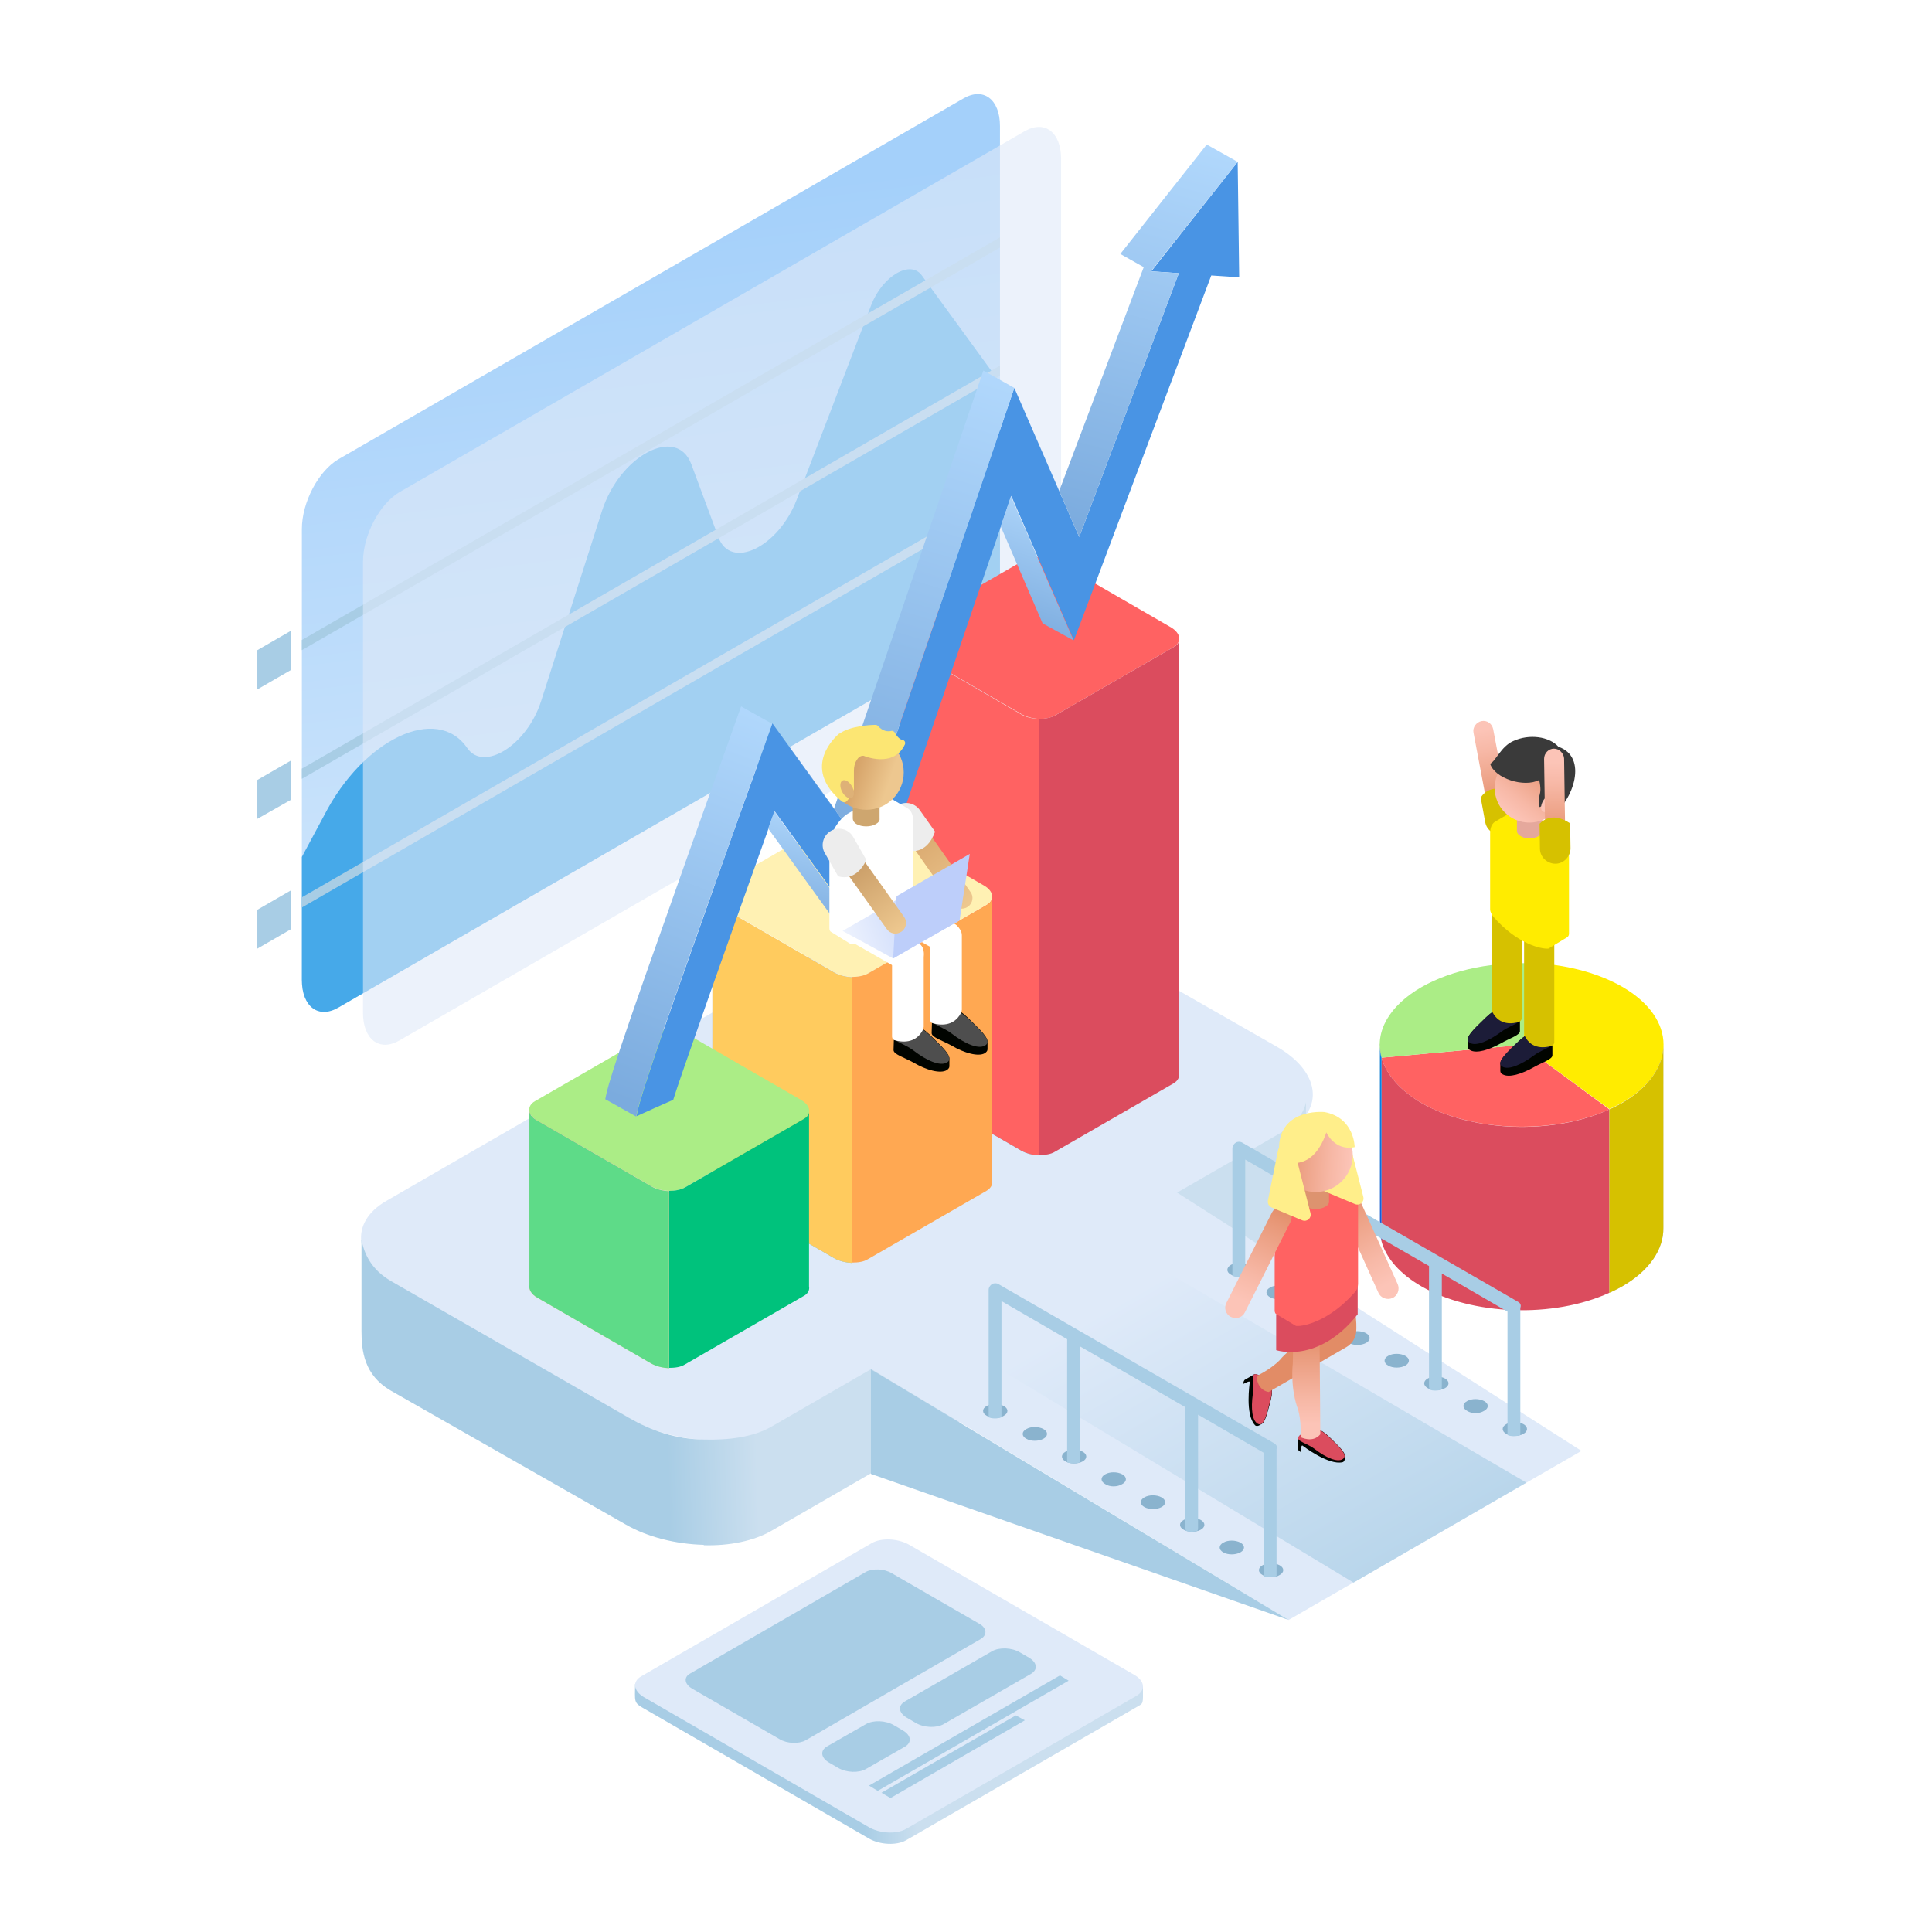 <?xml version="1.0" encoding="utf-8"?>
<!-- Generator: Adobe Illustrator 21.0.0, SVG Export Plug-In . SVG Version: 6.00 Build 0)  -->
<svg version="1.1" id="Layer_1" xmlns="http://www.w3.org/2000/svg" xmlns:xlink="http://www.w3.org/1999/xlink" x="0px" y="0px"
	 viewBox="0 0 512 512" style="enable-background:new 0 0 512 512;" xml:space="preserve">
<style type="text/css">
	.st0{fill:#FFFFFF;}
	.st1{fill:url(#SVGID_1_);}
	.st2{fill:#46A9E9;}
	.st3{fill:#A8CDE5;}
	.st4{fill:#DFEAF9;fill-opacity:0.6;}
	.st5{fill:#FF6262;}
	.st6{fill:#FFEC00;}
	.st7{fill:#ABED86;}
	.st8{fill:#DB4C5E;}
	.st9{fill:url(#SVGID_2_);}
	.st10{fill:url(#SVGID_3_);}
	.st11{fill:#D6C100;}
	.st12{fill:url(#SVGID_4_);}
	.st13{fill:url(#SVGID_5_);}
	.st14{fill:url(#SVGID_6_);}
	.st15{fill:#DFEAF9;}
	.st16{fill:url(#SVGID_7_);}
	.st17{fill:url(#SVGID_8_);}
	.st18{fill:#8AB3CE;}
	.st19{fill:url(#SVGID_9_);}
	.st20{fill:#FFF1B3;}
	.st21{fill:#FFA852;}
	.st22{fill:url(#SVGID_10_);}
	.st23{fill:#FFCB5E;}
	.st24{fill:#00C27C;}
	.st25{fill:url(#SVGID_11_);}
	.st26{fill:#5EDB88;}
	.st27{fill:#4994E4;}
	.st28{fill:url(#SVGID_12_);}
	.st29{fill:url(#SVGID_13_);}
	.st30{fill:url(#SVGID_14_);}
	.st31{fill:url(#SVGID_15_);}
	.st32{fill:url(#SVGID_16_);}
	.st33{fill:url(#SVGID_17_);}
	.st34{fill:url(#SVGID_18_);}
	.st35{fill:#EDEDED;}
	.st36{fill:#010400;}
	.st37{fill:#4E4E4E;}
	.st38{fill:#CEA66F;}
	.st39{fill:url(#SVGID_19_);}
	.st40{fill:#FCE673;}
	.st41{fill:#DEB177;}
	.st42{fill:url(#SVGID_20_);}
	.st43{fill:#BDCEFA;}
	.st44{fill:url(#SVGID_21_);}
	.st45{fill:url(#SVGID_22_);}
	.st46{fill:#1C1C38;}
	.st47{fill:#E5A89C;}
	.st48{fill:url(#SVGID_23_);}
	.st49{fill:#3A3A3A;}
	.st50{fill:#FCC4B7;}
	.st51{fill:url(#SVGID_24_);}
	.st52{fill:#E28C66;}
	.st53{fill:url(#SVGID_25_);}
	.st54{fill:url(#SVGID_26_);}
	.st55{fill:#DD936F;}
	.st56{fill:url(#SVGID_27_);}
	.st57{fill:#FFEE8A;}
	.st58{fill:#F9AB83;}
	.st59{fill:url(#SVGID_28_);}
</style>
<path class="st0" d="M512,0H0v512h512V0z"/>
<linearGradient id="SVGID_1_" gradientUnits="userSpaceOnUse" x1="161.02" y1="456.978" x2="186.947" y2="250.372" gradientTransform="matrix(1 0 0 -1 0 512)">
	<stop  offset="0" style="stop-color:#A4D0FA"/>
	<stop  offset="0.999" style="stop-color:#D4E8FC"/>
</linearGradient>
<path class="st1" d="M255.3,171.3L89.7,266.9c-5.3,3.1-9.7-0.2-9.7-7.3V140.2c0-7.1,4.4-15.4,9.7-18.5l165.6-95.6
	c5.3-3.1,9.7,0.2,9.7,7.3v119.4C265,160,260.6,168.3,255.3,171.3z"/>
<path class="st2" d="M230.9,80.8l-19.8,51.7c-4.9,12.6-17.5,18.6-20.7,9.9l-7.2-19.4c-3.9-10.3-19-2.3-23.7,12.5l-16.1,50.3
	c-3.7,11.6-15.2,18.9-19.6,12.4c-8-11.6-27.5-2.4-37.9,17.9l-5.9,11v32.6c0,7.1,4.4,10.4,9.7,7.3l165.6-95.6
	c5.3-3.1,9.7-11.4,9.7-18.5v-51.5L244.3,73C241.3,68.8,233.9,73.1,230.9,80.8z"/>
<path class="st3" d="M265,133.7L80,240.5v-2.7L265,131V133.7z"/>
<path class="st3" d="M265,99.6L80,206.4v-2.7L265,96.9V99.6z"/>
<path class="st3" d="M265,65.6L80,172.3v-2.7L265,62.9V65.6z"/>
<path class="st3" d="M77.2,177.5l-9,5.2v-10.4l9-5.2V177.5z"/>
<path class="st3" d="M77.2,211.9l-9,5.1v-10.3l9-5.2V211.9z"/>
<path class="st3" d="M77.2,246.2l-9,5.2v-10.3l9-5.2V246.2z"/>
<path class="st4" d="M271.5,180.1l-165.6,95.6c-5.3,3.1-9.7-0.2-9.7-7.3V148.9c0-7.1,4.4-15.4,9.7-18.5l165.6-95.6
	c5.3-3.1,9.7,0.2,9.7,7.3v119.4C281.2,168.7,276.8,177,271.5,180.1z"/>
<path class="st5" d="M403.3,276.9l23.2,17.1c-14.9,6.7-36.4,6-49.8-1.7c-5.6-3.3-9.3-7.5-10.6-12L403.3,276.9z"/>
<path class="st6" d="M403.3,276.9l4.6-21.6c8.3,0.6,16.1,2.8,22,6.2c14.6,8.4,14.6,22.3,0,30.7c-1.1,0.6-2.2,1.2-3.4,1.7
	L403.3,276.9z"/>
<path class="st7" d="M403.3,276.9l-37.2,3.4c-1.9-6.9,2.1-13.8,10.6-18.7c8.2-4.7,19.7-7,31.2-6.2L403.3,276.9z"/>
<path class="st8" d="M376.7,292.3c-5.6-3.3-9.3-7.5-10.6-12v48.6c1.2,4.5,4.9,8.7,10.6,12c13.4,7.7,34.9,8.5,49.8,1.7V294
	C411.6,300.8,390.1,300,376.7,292.3z"/>
<linearGradient id="SVGID_2_" gradientUnits="userSpaceOnUse" x1="398.453" y1="289.597" x2="346.192" y2="202.641" gradientTransform="matrix(1 0 0 -1 0 512)">
	<stop  offset="0" style="stop-color:#FFFFFF"/>
	<stop  offset="9.943390e-02" style="stop-color:#EEEEEE;stop-opacity:0.901"/>
	<stop  offset="0.296" style="stop-color:#C2C3C2;stop-opacity:0.704"/>
	<stop  offset="0.572" style="stop-color:#7B7D7B;stop-opacity:0.428"/>
	<stop  offset="0.912" style="stop-color:#1B1E1A;stop-opacity:8.763380e-02"/>
	<stop  offset="1" style="stop-color:#010400;stop-opacity:0"/>
</linearGradient>
<path class="st9" d="M365.7,276.6v0.6C365.7,277.1,365.6,276.8,365.7,276.6z"/>
<linearGradient id="SVGID_3_" gradientUnits="userSpaceOnUse" x1="471.794" y1="263.822" x2="386.7" y2="122.235" gradientTransform="matrix(1 0 0 -1 0 512)">
	<stop  offset="0" style="stop-color:#FFFFFF"/>
	<stop  offset="9.943390e-02" style="stop-color:#EEEEEE;stop-opacity:0.901"/>
	<stop  offset="0.296" style="stop-color:#C2C3C2;stop-opacity:0.704"/>
	<stop  offset="0.572" style="stop-color:#7B7D7B;stop-opacity:0.428"/>
	<stop  offset="0.912" style="stop-color:#1B1E1A;stop-opacity:8.763380e-02"/>
	<stop  offset="1" style="stop-color:#010400;stop-opacity:0"/>
</linearGradient>
<path class="st10" d="M429.9,292.3c-1.1,0.6-2.2,1.2-3.4,1.7v48.6c1.2-0.5,2.3-1.1,3.4-1.7c7.3-4.2,11-9.9,10.9-15.5v-48.2
	c0-0.1,0-0.1,0-0.2C440.8,282.5,437.1,288.1,429.9,292.3z"/>
<path class="st11" d="M429.9,292.3c-1.1,0.6-2.2,1.2-3.4,1.7v48.6c1.2-0.5,2.3-1.1,3.4-1.7c7.3-4.2,11-9.9,10.9-15.5v-48.2
	c0-0.1,0-0.1,0-0.2C440.8,282.5,437.1,288.1,429.9,292.3z"/>
<linearGradient id="SVGID_4_" gradientUnits="userSpaceOnUse" x1="374.932" y1="248.229" x2="351.234" y2="208.798" gradientTransform="matrix(1 0 0 -1 0 512)">
	<stop  offset="0" style="stop-color:#FFFFFF"/>
	<stop  offset="9.943390e-02" style="stop-color:#EEEEEE;stop-opacity:0.901"/>
	<stop  offset="0.296" style="stop-color:#C2C3C2;stop-opacity:0.704"/>
	<stop  offset="0.572" style="stop-color:#7B7D7B;stop-opacity:0.428"/>
	<stop  offset="0.912" style="stop-color:#1B1E1A;stop-opacity:8.763380e-02"/>
	<stop  offset="1" style="stop-color:#010400;stop-opacity:0"/>
</linearGradient>
<path class="st12" d="M365.7,277.3c0,1,0.2,2,0.4,3L365.7,277.3z"/>
<linearGradient id="SVGID_5_" gradientUnits="userSpaceOnUse" x1="451.653" y1="351.582" x2="333.524" y2="155.03" gradientTransform="matrix(1 0 0 -1 0 512)">
	<stop  offset="0" style="stop-color:#FFFFFF"/>
	<stop  offset="9.943390e-02" style="stop-color:#EEEEEE;stop-opacity:0.901"/>
	<stop  offset="0.296" style="stop-color:#C2C3C2;stop-opacity:0.704"/>
	<stop  offset="0.572" style="stop-color:#7B7D7B;stop-opacity:0.428"/>
	<stop  offset="0.912" style="stop-color:#1B1E1A;stop-opacity:8.763380e-02"/>
	<stop  offset="1" style="stop-color:#010400;stop-opacity:0"/>
</linearGradient>
<path class="st13" d="M365.7,277.3V325c-0.1,1.3,0.1,2.6,0.4,3.9v-48.6C365.8,279.3,365.7,278.3,365.7,277.3z"/>
<linearGradient id="SVGID_6_" gradientUnits="userSpaceOnUse" x1="396.259" y1="259.413" x2="342.693" y2="170.287" gradientTransform="matrix(1 0 0 -1 0 512)">
	<stop  offset="0.434" style="stop-color:#0084E9"/>
	<stop  offset="0.578" style="stop-color:#0973E4"/>
	<stop  offset="0.862" style="stop-color:#2048D8"/>
	<stop  offset="1" style="stop-color:#2C30D1"/>
</linearGradient>
<path class="st14" d="M365.7,277.3V325c-0.1,1.3,0.1,2.6,0.4,3.9v-48.6C365.8,279.3,365.7,278.3,365.7,277.3z"/>
<path class="st15" d="M341.3,299.7L206,377.8c-9.9,5.7-27.2,5-38.6-1.6l-62.3-35.6c-11.4-6.6-12.6-16.6-2.8-22.3l135.2-78.1
	c9.9-5.7,27.2-5,38.6,1.6l62.3,35.6C349.9,284,351.1,294,341.3,299.7z"/>
<linearGradient id="SVGID_7_" gradientUnits="userSpaceOnUse" x1="175.862" y1="158.377" x2="199.604" y2="159.119" gradientTransform="matrix(1 0 0 -1 0 512)">
	<stop  offset="0" style="stop-color:#A8CDE5"/>
	<stop  offset="1" style="stop-color:#CBDFEF"/>
</linearGradient>
<path class="st16" d="M346.1,292.1v24.2c0.8,4.2-1.3,8.4-6.5,11.3l-135.2,78.1c-4.7,2.7-11.2,4-17.9,3.8v-0.1
	c-7.3-0.2-14.8-2-20.7-5.4l-62.3-35.5c-7-4.1-7.7-10.5-7.7-15.8v-24.2c0.7,3.8,2.6,8,8,11.1l63,36.2c5.9,3.4,12.4,5.6,19.7,5.7v0
	c6.7,0.2,13.2-0.7,17.9-3.4l135.2-78C343.4,297.8,345.5,295.1,346.1,292.1z"/>
<path class="st15" d="M230.7,362.7l81-46.8l107.4,68.6l-77.6,44.8L230.7,362.7z"/>
<path class="st3" d="M230.8,362.9v27.7l110.7,38.7L230.8,362.9z"/>
<linearGradient id="SVGID_8_" gradientUnits="userSpaceOnUse" x1="379.212" y1="55.501" x2="310.08" y2="175.237" gradientTransform="matrix(1 0 0 -1 0 512)">
	<stop  offset="0" style="stop-color:#A8CDE5"/>
	<stop  offset="0.999" style="stop-color:#DFEAF9"/>
</linearGradient>
<path class="st17" d="M262.2,361.2l46.1-24.6l96.2,56.3l-45.8,26.5L262.2,361.2z"/>
<path class="st18" d="M297.4,393.3c1.3-0.7,1.3-1.9,0-2.6c-1.3-0.7-3.3-0.7-4.5,0c-1.3,0.7-1.3,1.9,0,2.6
	C294.1,394.1,296.1,394.1,297.4,393.3z M286.9,387.3c1.3-0.7,1.3-1.9,0-2.6c-1.3-0.7-3.3-0.7-4.5,0c-1.3,0.7-1.3,1.9,0,2.6
	C283.6,388,285.7,388,286.9,387.3z M276.5,381.3c1.3-0.7,1.3-1.9,0-2.6c-1.3-0.7-3.3-0.7-4.5,0c-1.3,0.7-1.3,1.9,0,2.6
	C273.2,382,275.2,382,276.5,381.3z M266,375.2c1.3-0.7,1.3-1.9,0-2.6c-1.3-0.7-3.3-0.7-4.5,0c-1.3,0.7-1.3,1.9,0,2.6
	C262.8,376,264.8,376,266,375.2z M339.1,417.4c1.3-0.7,1.3-1.9,0-2.6c-1.3-0.7-3.3-0.7-4.5,0c-1.3,0.7-1.3,1.9,0,2.6
	C335.8,418.2,337.9,418.2,339.1,417.4z M328.7,411.4c1.3-0.7,1.3-1.9,0-2.6c-1.3-0.7-3.3-0.7-4.5,0c-1.3,0.7-1.3,1.9,0,2.6
	C325.4,412.1,327.4,412.1,328.7,411.4z M318.2,405.4c1.3-0.7,1.3-1.9,0-2.6c-1.3-0.7-3.3-0.7-4.5,0c-1.3,0.7-1.3,1.9,0,2.6
	C314.9,406.1,317,406.1,318.2,405.4z M307.8,399.4c1.3-0.7,1.3-1.9,0-2.6c-1.3-0.7-3.3-0.7-4.5,0c-1.3,0.7-1.3,1.9,0,2.6
	C304.6,400.1,306.5,400.1,307.8,399.4z"/>
<path class="st3" d="M337.7,382.5l-73.1-42.2c-0.5-0.3-1.2-0.3-1.7,0c-0.5,0.3-0.9,0.9-0.9,1.5v33.4c0,0.1,0,0.3,0,0.4
	c1,0.4,2.3,0.4,3.4,0c0-0.1,0-0.2,0-0.4v-30.4l17.4,10.1V387c0,0.2,0,0.4,0.1,0.6c1,0.3,2.2,0.3,3.2,0c0.1-0.2,0.1-0.4,0.1-0.6
	v-30.2l27.9,16.1v31.9c0,0.3,0.1,0.6,0.2,0.9c0.9,0.3,2,0.3,3,0c0.2-0.3,0.2-0.6,0.2-0.9v-29.9l17.4,10.1v32.4c0,0.1,0,0.2,0,0.3
	c1,0.4,2.3,0.4,3.4,0c0-0.1,0-0.2,0-0.3V384C338.6,383.4,338.2,382.8,337.7,382.5z"/>
<path class="st18" d="M362,355.9c1.3-0.7,1.3-1.9,0-2.6c-1.3-0.7-3.3-0.7-4.5,0c-1.3,0.7-1.3,1.9,0,2.6
	C358.7,356.6,360.7,356.6,362,355.9z M351.6,349.8c1.3-0.7,1.3-1.9,0-2.6c-1.3-0.7-3.3-0.7-4.5,0c-1.3,0.7-1.3,1.9,0,2.6
	C348.3,350.6,350.3,350.6,351.6,349.8z M341.1,343.8c1.3-0.7,1.3-1.9,0-2.6c-1.3-0.7-3.3-0.7-4.5,0c-1.3,0.7-1.3,1.9,0,2.6
	C337.8,344.5,339.9,344.5,341.1,343.8z M330.7,337.8c1.3-0.7,1.3-1.9,0-2.6c-1.3-0.7-3.3-0.7-4.5,0c-1.2,0.7-1.3,1.9,0,2.6
	C327.4,338.5,329.4,338.5,330.7,337.8z M403.7,380c1.3-0.7,1.3-1.9,0-2.6c-1.3-0.7-3.3-0.7-4.5,0c-1.3,0.7-1.3,1.9,0,2.6
	C400.4,380.7,402.5,380.7,403.7,380z M393.3,373.9c1.3-0.7,1.3-1.9,0-2.6c-1.3-0.7-3.3-0.7-4.5,0c-1.3,0.7-1.3,1.9,0,2.6
	C390,374.7,392,374.7,393.3,373.9z M382.9,367.9c1.3-0.7,1.3-1.9,0-2.6c-1.3-0.7-3.3-0.7-4.5,0c-1.3,0.7-1.3,1.9,0,2.6
	C379.6,368.6,381.6,368.6,382.9,367.9z M372.4,361.9c1.3-0.7,1.3-1.9,0-2.6c-1.3-0.7-3.3-0.7-4.5,0c-1.3,0.7-1.3,1.9,0,2.6
	C369.1,362.6,371.2,362.6,372.4,361.9z"/>
<path class="st3" d="M402.3,345l-73.1-42.2c-0.5-0.3-1.2-0.3-1.7,0c-0.5,0.3-0.9,0.9-0.9,1.5v33.4c0,0.1,0,0.3,0,0.4
	c1,0.4,2.3,0.4,3.4,0c0-0.1,0-0.2,0-0.4v-30.4l17.4,10.1v32.2c0,0.2,0,0.4,0.1,0.6c1,0.3,2.2,0.3,3.2,0c0.1-0.2,0.1-0.4,0.1-0.6
	v-30.2l27.9,16.1v31.9c0,0.3,0.1,0.6,0.2,0.9c0.9,0.3,2,0.3,3,0c0.2-0.3,0.2-0.6,0.2-0.9v-29.9l17.4,10.1V380c0,0.1,0,0.2,0,0.3
	c1,0.4,2.3,0.4,3.4,0c0-0.1,0-0.2,0-0.3v-33.4C403.2,345.9,402.9,345.3,402.3,345z"/>
<path class="st5" d="M311,171.5l-31.4,18.1c-2.3,1.3-6.3,1.2-9-0.4l-30.1-17.4c-2.6-1.5-2.9-3.9-0.6-5.2l31.4-18.1
	c2.3-1.3,6.3-1.2,9,0.4l30.1,17.4C313,167.9,313.2,170.2,311,171.5z"/>
<path class="st8" d="M312.5,284.4V169.7c-0.1,0.7-0.6,1.3-1.5,1.8l-31.4,18.1c-1.1,0.6-2.6,0.9-4.2,0.9v115.6c1.6,0,3.1-0.2,4.2-0.9
	l31.4-18.1C312.2,286.4,312.6,285.4,312.5,284.4z"/>
<linearGradient id="SVGID_9_" gradientUnits="userSpaceOnUse" x1="256.883" y1="177.691" x2="256.883" y2="354.486" gradientTransform="matrix(1 0 0 -1 0 512)">
	<stop  offset="7.151770e-02" style="stop-color:#55D1FF"/>
	<stop  offset="0.164" style="stop-color:#4FC3EE;stop-opacity:0.901"/>
	<stop  offset="0.347" style="stop-color:#41A0C2;stop-opacity:0.704"/>
	<stop  offset="0.602" style="stop-color:#29677B;stop-opacity:0.428"/>
	<stop  offset="0.919" style="stop-color:#0A191A;stop-opacity:8.763380e-02"/>
	<stop  offset="1" style="stop-color:#010400;stop-opacity:0"/>
</linearGradient>
<path class="st19" d="M270.6,189.3l-30.1-17.4c-1.3-0.7-2-1.6-2.1-2.5v114.8c-0.2,1.1,0.5,2.4,2.1,3.3l30.1,17.4
	c1.4,0.8,3.1,1.2,4.8,1.3V190.5C273.7,190.5,271.9,190.1,270.6,189.3z"/>
<path class="st5" d="M270.6,189.3l-30.1-17.4c-1.3-0.7-2-1.6-2.1-2.5v114.8c-0.2,1.1,0.5,2.4,2.1,3.3l30.1,17.4
	c1.4,0.8,3.1,1.2,4.8,1.3V190.5C273.7,190.5,271.9,190.1,270.6,189.3z"/>
<path class="st20" d="M261.4,239.9L230,258c-2.3,1.3-6.3,1.2-9-0.4l-30.1-17.4c-2.6-1.5-2.9-3.9-0.6-5.2l31.4-18.1
	c2.3-1.3,6.3-1.2,9,0.4l30.1,17.4C263.4,236.2,263.7,238.6,261.4,239.9z"/>
<path class="st21" d="M262.9,313v-74.9c-0.1,0.7-0.6,1.3-1.5,1.8L230,258c-1.1,0.6-2.6,0.9-4.2,0.9v75.7c1.6,0,3.1-0.2,4.2-0.9
	l31.4-18.1C262.6,314.9,263.1,313.9,262.9,313z"/>
<linearGradient id="SVGID_10_" gradientUnits="userSpaceOnUse" x1="207.283" y1="157.386" x2="207.283" y2="282.657" gradientTransform="matrix(1 0 0 -1 0 512)">
	<stop  offset="7.151770e-02" style="stop-color:#55D1FF"/>
	<stop  offset="0.164" style="stop-color:#4FC3EE;stop-opacity:0.901"/>
	<stop  offset="0.347" style="stop-color:#41A0C2;stop-opacity:0.704"/>
	<stop  offset="0.602" style="stop-color:#29677B;stop-opacity:0.428"/>
	<stop  offset="0.919" style="stop-color:#0A191A;stop-opacity:8.763380e-02"/>
	<stop  offset="1" style="stop-color:#010400;stop-opacity:0"/>
</linearGradient>
<path class="st22" d="M221,257.7l-30.1-17.4c-1.3-0.7-2-1.6-2.1-2.5v74.9c-0.2,1.1,0.5,2.4,2.1,3.3l30.1,17.4
	c1.4,0.8,3.1,1.2,4.8,1.3V259C224.1,258.9,222.4,258.5,221,257.7z"/>
<path class="st23" d="M221,257.7l-30.1-17.4c-1.3-0.7-2-1.6-2.1-2.5v74.9c-0.2,1.1,0.5,2.4,2.1,3.3l30.1,17.4
	c1.4,0.8,3.1,1.2,4.8,1.3V259C224.1,258.9,222.4,258.5,221,257.7z"/>
<path class="st7" d="M212.9,296.6l-31.4,18.1c-2.3,1.3-6.3,1.2-9-0.4L142.4,297c-2.6-1.5-2.9-3.9-0.6-5.2l31.4-18.1
	c2.3-1.3,6.3-1.2,9,0.4l30.1,17.4C214.9,293,215.2,295.3,212.9,296.6z"/>
<path class="st24" d="M214.4,340.9v-46.1c-0.1,0.7-0.6,1.3-1.5,1.8l-31.4,18.1c-1.1,0.6-2.6,0.9-4.2,0.9v46.9c1.6,0,3.1-0.2,4.2-0.9
	l31.4-18.1C214.1,342.9,214.6,341.9,214.4,340.9z"/>
<linearGradient id="SVGID_11_" gradientUnits="userSpaceOnUse" x1="158.783" y1="135.341" x2="158.783" y2="223.413" gradientTransform="matrix(1 0 0 -1 0 512)">
	<stop  offset="0" style="stop-color:#FFE0AD"/>
	<stop  offset="0.433" style="stop-color:#FFC291"/>
	<stop  offset="0.631" style="stop-color:#FFB188"/>
	<stop  offset="1" style="stop-color:#FF8871"/>
</linearGradient>
<path class="st25" d="M172.6,314.4L142.4,297c-1.3-0.7-2-1.6-2.1-2.5v46.1c-0.2,1.1,0.5,2.4,2.1,3.3l30.1,17.4
	c1.4,0.8,3.1,1.2,4.8,1.3v-46.9C175.7,315.6,173.9,315.2,172.6,314.4z"/>
<path class="st26" d="M172.6,314.4L142.4,297c-1.3-0.7-2-1.6-2.1-2.5v46.1c-0.2,1.1,0.5,2.4,2.1,3.3l30.1,17.4
	c1.4,0.8,3.1,1.2,4.8,1.3v-46.9C175.7,315.6,173.9,315.2,172.6,314.4z"/>
<path class="st27" d="M328.4,73.5L328,42.9l-22.9,29l7.3,0.5L286,142.3l-17.2-39.5l-41.1,120.7l-23-31.8l-4.1,11.5
	c-0.1,0.2-8,22.2-15.7,44.1c-16.4,46-15.7,46.3-16.2,48.5c0,0,9.7-4.4,9.7-4.3c1.1-3.9,15.7-45.2,26.9-76.5l23.3,32.1L268,131.4
	l16.6,38.3L321,73L328.4,73.5z"/>
<linearGradient id="SVGID_12_" gradientUnits="userSpaceOnUse" x1="206" y1="333.117" x2="163.934" y2="220.939" gradientTransform="matrix(1 0 0 -1 0 512)">
	<stop  offset="0" style="stop-color:#B6DCFF"/>
	<stop  offset="1" style="stop-color:#7BABDE"/>
</linearGradient>
<path class="st28" d="M200.5,203.3l4.1-11.5l-8.2-4.6l-4.1,11.5c-0.1,0.2-8,22.2-15.7,44.1c-16.4,46-15.7,46.3-16.2,48.5l8.2,4.6
	c0.5-2.2-0.2-2.4,16.2-48.5C192.6,225.5,200.4,203.5,200.5,203.3z"/>
<linearGradient id="SVGID_13_" gradientUnits="userSpaceOnUse" x1="311.132" y1="486.678" x2="280.534" y2="372.454" gradientTransform="matrix(1 0 0 -1 0 512)">
	<stop  offset="0" style="stop-color:#B6DCFF"/>
	<stop  offset="1" style="stop-color:#7BABDE"/>
</linearGradient>
<path class="st29" d="M312.4,72.4l-7.4-0.5l23-29l-8.2-4.6l-22.9,29l6.2,3.5l-22.4,59.3l-11.9-27.3l17.2,39.5L312.4,72.4z"/>
<linearGradient id="SVGID_14_" gradientUnits="userSpaceOnUse" x1="255.596" y1="427.928" x2="215.22" y2="292.47" gradientTransform="matrix(1 0 0 -1 0 512)">
	<stop  offset="0" style="stop-color:#B6DCFF"/>
	<stop  offset="1" style="stop-color:#7BABDE"/>
</linearGradient>
<path class="st30" d="M268.8,102.8l-8.2-4.6L221,214.4l-16.3-22.6l23,31.7L268.8,102.8z"/>
<linearGradient id="SVGID_15_" gradientUnits="userSpaceOnUse" x1="220.473" y1="301.207" x2="213.269" y2="264.604" gradientTransform="matrix(1 0 0 -1 0 512)">
	<stop  offset="0" style="stop-color:#B6DCFF"/>
	<stop  offset="1" style="stop-color:#7BABDE"/>
</linearGradient>
<path class="st31" d="M203.6,219.6l16.7,23.1l8.2,4.6L205.2,215C204.2,217.8,203.1,220.8,203.6,219.6z"/>
<linearGradient id="SVGID_16_" gradientUnits="userSpaceOnUse" x1="282.905" y1="384.089" x2="270.467" y2="342.877" gradientTransform="matrix(1 0 0 -1 0 512)">
	<stop  offset="0" style="stop-color:#B6DCFF"/>
	<stop  offset="1" style="stop-color:#7BABDE"/>
</linearGradient>
<path class="st32" d="M265.2,139.5l11.1,25.7l8.2,4.5l-16.6-38.2L265.2,139.5z"/>
<linearGradient id="SVGID_17_" gradientUnits="userSpaceOnUse" x1="243.073" y1="62.2" x2="228.97" y2="62.2" gradientTransform="matrix(1 0 0 -1 0 512)">
	<stop  offset="0" style="stop-color:#CBDFEF"/>
	<stop  offset="1" style="stop-color:#A8CDE5"/>
</linearGradient>
<path class="st33" d="M301.2,452.4l-61.1,35.3c-2.5,1.4-6.8,1.2-9.7-0.4l-59.7-34.5c-2.9-1.6-2.4-1.9-2.4-6.5l62.8-34.4
	c2.5-1.4,6.8-1.2,9.7,0.4l62.1,34.7C302.9,451.8,303.1,451.3,301.2,452.4z"/>
<path class="st15" d="M301.2,449.4l-61.1,35.3c-2.5,1.4-6.8,1.2-9.7-0.4l-59.7-34.5c-2.9-1.7-3.2-4.2-0.7-5.6l61.1-35.3
	c2.5-1.4,6.8-1.2,9.7,0.4l59.7,34.5C303.4,445.4,303.7,447.9,301.2,449.4z"/>
<path class="st3" d="M229.5,468.8l10.3-5.9c1.9-1.1,1.7-3-0.5-4.3l-2.4-1.4c-2.2-1.3-5.5-1.4-7.4-0.3l-10.3,5.9
	c-1.9,1.1-1.7,3,0.5,4.3l2.4,1.4C224.3,469.8,227.6,469.9,229.5,468.8z"/>
<path class="st3" d="M262.9,437.6l-23.1,13.3c-1.9,1.1-1.7,3,0.5,4.3l2.4,1.4c2.2,1.3,5.5,1.4,7.4,0.3l23.1-13.3
	c1.9-1.1,1.7-3-0.5-4.3l-2.4-1.4C268.1,436.6,264.8,436.5,262.9,437.6z"/>
<path class="st3" d="M232.6,474.6l50.6-29.2l-2.3-1.4l-50.6,29.2L232.6,474.6z"/>
<path class="st3" d="M236,476.5l35.6-20.6l-2.4-1.3l-35.6,20.5L236,476.5z"/>
<path class="st3" d="M260,434.3l-46.5,26.9c-1.8,1-4.9,0.9-6.9-0.3l-23.2-13.4c-2-1.2-2.3-3-0.5-4l46.5-26.9c1.8-1,4.9-0.9,6.9,0.3
	l23.2,13.4C261.5,431.4,261.7,433.2,260,434.3z"/>
<linearGradient id="SVGID_18_" gradientUnits="userSpaceOnUse" x1="256.656" y1="272.598" x2="241.375" y2="292.234" gradientTransform="matrix(1 0 0 -1 0 512)">
	<stop  offset="0" style="stop-color:#EDC78F"/>
	<stop  offset="0.999" style="stop-color:#D7A56B"/>
</linearGradient>
<path class="st34" d="M256.5,240.3c-1.3,0.9-3,0.6-3.9-0.7L240,221.7c-0.9-1.3-0.6-3,0.7-3.9c1.3-0.9,3-0.6,3.9,0.7l12.6,17.9
	C258.1,237.6,257.8,239.4,256.5,240.3z"/>
<path class="st35" d="M247.8,220.4l-4.1-5.8c-1.4-1.9-4.1-2.4-6-1c-1.9,1.4-2.4,4.1-1,6l4.1,5.8
	C240.7,225.4,245.5,226.9,247.8,220.4z"/>
<path class="st0" d="M233.6,243.3c0.2,0.2,0.4,0.4,0.6,0.6l14.7,8.4c1.6,0.9,3.9,0,5-2c1.2-2,0.8-4.4-0.8-5.4l-17-9.7
	c-0.4-0.2-0.9-0.2-1.3,0.1C233.7,236.6,231.2,239.6,233.6,243.3z"/>
<path class="st0" d="M223.8,248.3c0.2,0.2,0.4,0.4,0.6,0.6l14.7,8.4c1.6,0.9,3.9,0,5-2c1.2-2,0.8-4.4-0.8-5.4l-17-9.7
	c-0.4-0.2-0.9-0.2-1.3,0.1C223.9,241.6,221.4,244.6,223.8,248.3z"/>
<path class="st36" d="M246.9,273.7c-0.1,1.2,2.8,2,5.3,3.4c3.4,2,7.1,3,8.8,2c0.4-0.3,0.7-0.6,0.7-1v-2c0.1-1.1-1.6-2.9-4.2-5.4
	c-2.8-2.8-4.6-4.5-8.8-2c-1.2,0.7-1.7,1.2-1.7,1.7L246.9,273.7z"/>
<path class="st37" d="M257.5,270.8c3.4,3.3,5.3,5.3,3.5,6.3s-5.3-0.5-8.8-3.2c-3.1-2.4-7.7-2.7-3.5-5.1
	C252.8,266.4,254.6,268.1,257.5,270.8z"/>
<path class="st0" d="M254.7,268.4c0.1-0.3,0.2-0.6,0.2-0.8v-19.7c0-1.9-1.9-3.4-4.2-3.4s-4.2,1.5-4.2,3.4v22.3c0,0.5,0.3,0.9,0.8,1
	C248.8,271.6,252.7,272.3,254.7,268.4z"/>
<path class="st0" d="M225.3,250.1c0.1,0.1,0.2,0.1,0.4,0.1c1.9,0.1,8.6-1.3,15.4-8.9c0.6-0.6,0.9-1.5,0.9-2.2v-21.6
	c0-1.6-0.6-2.8-1.5-3.3l-5.1-3c-0.9-0.5-2.2-0.5-3.6,0.3l-6.9,4c-2.8,1.6-5.1,5.6-5.1,8.8V246c0,0.5,0.2,0.9,0.5,1L225.3,250.1z"/>
<path class="st36" d="M236.8,278.2c-0.1,1.2,2.8,2,5.3,3.4c3.4,2,7.1,3,8.8,2c0.4-0.3,0.7-0.6,0.7-1v-2c0.1-1.1-1.6-2.9-4.2-5.4
	c-2.8-2.8-4.6-4.5-8.8-2c-1.2,0.7-1.7,1.2-1.7,1.7L236.8,278.2z"/>
<path class="st37" d="M247.4,275.3c3.4,3.3,5.3,5.3,3.5,6.3c-1.8,1-5.3-0.5-8.8-3.2c-3.1-2.4-7.7-2.7-3.5-5.1
	C242.7,270.8,244.5,272.5,247.4,275.3z"/>
<path class="st0" d="M244.6,272.9c0.1-0.3,0.2-0.6,0.2-0.8v-19.7c0-1.9-1.9-3.4-4.2-3.4c-2.3,0-4.2,1.5-4.2,3.4v22.3
	c0,0.5,0.3,0.9,0.8,1C238.7,276.1,242.6,276.8,244.6,272.9z"/>
<path class="st38" d="M226,216.9c0,0.5,0.3,1.1,1,1.5c1.4,0.8,3.7,0.8,5.1,0c0.7-0.4,1.1-0.9,1-1.5v-4.7c0-0.5-0.3-1.1-1-1.5
	c-1.4-0.8-3.7-0.8-5.1,0c-0.7,0.4-1.1,0.9-1,1.5V216.9z"/>
<linearGradient id="SVGID_19_" gradientUnits="userSpaceOnUse" x1="237.075" y1="304.764" x2="219.52" y2="310.72" gradientTransform="matrix(1 0 0 -1 0 512)">
	<stop  offset="7.079140e-02" style="stop-color:#EDC78F"/>
	<stop  offset="0.567" style="stop-color:#D7A56B"/>
	<stop  offset="0.999" style="stop-color:#BB9864"/>
</linearGradient>
<path class="st39" d="M229.6,214.6c5.5,0,9.9-4.4,9.9-9.9s-4.4-9.9-9.9-9.9c-5.5,0-9.9,4.4-9.9,9.9S224.1,214.6,229.6,214.6z"/>
<path class="st40" d="M224.3,212.4c0.6-0.6,1.6-1.8,2-3.3c0-0.1,0-0.2,0-0.2v-4.7c0-0.9,0.2-1.9,0.7-2.7c0.4-0.7,1-1.3,1.9-1.2
	c0,0,7.9,3.4,10.9-3c0.2-0.5,0-1.1-0.6-1.2c-0.6-0.1-1.3-0.6-2.1-2c-0.2-0.3-0.6-0.5-0.9-0.4c-0.8,0.2-2.2,0.2-3.5-1.3
	c-0.2-0.2-0.4-0.3-0.7-0.3c-1.5,0-6.7,0.3-9.5,2.3c0,0,0,0-0.1,0c-0.6,0.5-10.4,8.8,0.7,18C223.5,212.7,224,212.7,224.3,212.4z"/>
<path class="st41" d="M226.3,210.2c0,1.2-0.8,1.7-1.8,1.1c-1-0.6-1.8-2-1.8-3.2c0-1.2,0.8-1.7,1.8-1.1S226.3,209,226.3,210.2z"/>
<linearGradient id="SVGID_20_" gradientUnits="userSpaceOnUse" x1="215.361" y1="258.505" x2="248.768" y2="270.253" gradientTransform="matrix(1 0 0 -1 0 512)">
	<stop  offset="0" style="stop-color:#FFFFFF"/>
	<stop  offset="0.582" style="stop-color:#DAE4FC"/>
	<stop  offset="0.999" style="stop-color:#BDCEFA"/>
</linearGradient>
<path class="st42" d="M254.3,243.9L236.7,254l-13.4-7.3l17.9-10.3L254.3,243.9z"/>
<path class="st43" d="M254.3,243.9l2.7-17.6l-19.4,11.2l-0.9,16.5l8.8-5.1L254.3,243.9z"/>
<linearGradient id="SVGID_21_" gradientUnits="userSpaceOnUse" x1="238.475" y1="265.738" x2="223.144" y2="287.257" gradientTransform="matrix(1 0 0 -1 0 512)">
	<stop  offset="0" style="stop-color:#EDC78E"/>
	<stop  offset="0.999" style="stop-color:#C0925D"/>
</linearGradient>
<path class="st44" d="M238.9,246.9c-1.3,0.9-3,0.6-3.9-0.7l-12.7-17.8c-0.9-1.3-0.6-3,0.7-3.9s3-0.6,3.9,0.7l12.7,17.8
	C240.5,244.2,240.2,246,238.9,246.9z"/>
<path class="st35" d="M229.6,227.9l-3.5-6.1c-1.2-2.1-3.9-2.8-5.9-1.6c-2.1,1.2-2.8,3.9-1.6,5.9l3.5,6.1
	C222.1,232.2,226.7,234.1,229.6,227.9z"/>
<linearGradient id="SVGID_22_" gradientUnits="userSpaceOnUse" x1="392.917" y1="320.335" x2="396.926" y2="297.075" gradientTransform="matrix(1 0 0 -1 0 512)">
	<stop  offset="7.079140e-02" style="stop-color:#FCC4B7"/>
	<stop  offset="0.315" style="stop-color:#F7B8A6"/>
	<stop  offset="0.795" style="stop-color:#E99A7B"/>
	<stop  offset="0.999" style="stop-color:#E28C66"/>
</linearGradient>
<path class="st45" d="M392.6,191.1c-1.4,0.3-2.4,1.7-2.1,3.1l3.8,20.1c0.3,1.4,1.7,2.4,3.1,2.1c1.4-0.3,2.4-1.7,2.1-3.1l-3.8-20.1
	C395.4,191.8,394.1,190.8,392.6,191.1z"/>
<path class="st11" d="M400.3,209.9l1.2,6.5c0.4,2.2-1,4.3-3.2,4.7c-2.2,0.4-4.3-1-4.7-3.2l-1.2-6.5
	C392.4,211.4,394.5,207.2,400.3,209.9z"/>
<path class="st36" d="M411.4,279.6c0.1,1.1-2.6,1.9-4.9,3.2c-3.2,1.8-6.6,2.9-8.3,1.9c-0.4-0.2-0.6-0.5-0.6-0.9v-1.9
	c-0.1-1.1,1.5-2.7,3.9-5c2.6-2.6,4.3-4.2,8.3-1.9c1.1,0.7,1.6,1.1,1.6,1.6V279.6z"/>
<path class="st46" d="M401.5,276.8c-3.2,3.1-4.9,5-3.3,5.9c1.6,0.9,4.9-0.5,8.3-3c2.9-2.2,7.3-2.5,3.3-4.8
	C405.8,272.6,404.2,274.3,401.5,276.8z"/>
<path class="st11" d="M404.1,274.6c-0.1-0.2-0.2-0.5-0.2-0.8v-27.4c0-1.7,1.8-3.2,4-3.2c2.2,0,4,1.4,4,3.2v29.8c0,0.4-0.3,0.8-0.7,1
	C409.6,277.6,406,278.3,404.1,274.6z"/>
<path class="st36" d="M402.8,273.2c0.1,1.1-2.6,1.9-4.9,3.2c-3.2,1.8-6.6,2.9-8.3,1.9c-0.4-0.2-0.6-0.5-0.6-0.9v-1.9
	c-0.1-1.1,1.5-2.7,3.9-5c2.6-2.6,4.3-4.2,8.3-1.9c1.1,0.7,1.6,1.1,1.6,1.6V273.2z"/>
<path class="st46" d="M392.9,270.5c-3.2,3.1-4.9,5-3.3,5.9s4.9-0.5,8.3-3c2.9-2.2,7.3-2.5,3.3-4.8
	C397.2,266.3,395.6,267.9,392.9,270.5z"/>
<path class="st11" d="M395.5,268.2c-0.1-0.2-0.2-0.5-0.2-0.8V240c0-1.7,1.8-3.2,4-3.2c2.2,0,4,1.4,4,3.2v29.8c0,0.4-0.3,0.8-0.7,1
	C401,271.3,397.4,271.9,395.5,268.2z"/>
<path class="st6" d="M410.5,251.3c-0.1,0.1-0.2,0.1-0.3,0.1c-1.8,0.1-8.1-1.2-14.4-8.4c-0.5-0.6-0.9-1.4-0.9-2v-20.2
	c0-1.5,0.5-2.6,1.4-3.1l4.8-2.8c0.9-0.5,2.1-0.5,3.4,0.3l6.5,3.7c2.6,1.5,4.8,5.2,4.8,8.2v20.3c0,0.5-0.2,0.8-0.5,1L410.5,251.3z"/>
<path class="st47" d="M408.7,220.2c0,0.5-0.3,1-1,1.4c-1.3,0.8-3.4,0.8-4.7,0c-0.7-0.4-1-0.9-1-1.4v-4.4c0-0.5,0.3-1,1-1.4
	c1.3-0.8,3.4-0.8,4.7,0c0.7,0.4,1,0.9,1,1.4V220.2z"/>
<linearGradient id="SVGID_23_" gradientUnits="userSpaceOnUse" x1="399.049" y1="295.386" x2="411.017" y2="310.346" gradientTransform="matrix(1 0 0 -1 0 512)">
	<stop  offset="7.079140e-02" style="stop-color:#FCC4B7"/>
	<stop  offset="0.315" style="stop-color:#F7B8A6"/>
	<stop  offset="0.795" style="stop-color:#E99A7B"/>
	<stop  offset="0.999" style="stop-color:#E28C66"/>
</linearGradient>
<path class="st48" d="M405.3,218c5.1,0,9.2-4.1,9.2-9.2c0-5.1-4.1-9.2-9.2-9.2c-5.1,0-9.2,4.1-9.2,9.2
	C396.1,213.9,400.2,218,405.3,218z"/>
<path class="st49" d="M413,197.9c7.9,2.7,4,14.2-1.8,18.4c-2.8-1.5,0.6-4.3-3.2-2.4c-0.8-3.7,0.9-2.6-0.1-7.2
	c-4,2.1-11.8-0.4-13-4.3c1.4-0.6,2.9-4.6,6.1-6C405.3,194.4,410.6,195.2,413,197.9z"/>
<path class="st50" d="M408.4,214c0,1.1,0.8,1.5,1.7,1c1-0.6,1.7-1.9,1.7-3s-0.8-1.5-1.7-1S408.4,212.9,408.4,214z"/>
<linearGradient id="SVGID_24_" gradientUnits="userSpaceOnUse" x1="411.853" y1="311.599" x2="412.169" y2="288.174" gradientTransform="matrix(1 0 0 -1 0 512)">
	<stop  offset="7.079140e-02" style="stop-color:#FCC4B7"/>
	<stop  offset="0.315" style="stop-color:#F7B8A6"/>
	<stop  offset="0.795" style="stop-color:#E99A7B"/>
	<stop  offset="0.999" style="stop-color:#E28C66"/>
</linearGradient>
<path class="st51" d="M411.8,198.4c-1.4,0-2.6,1.2-2.6,2.7l0.3,20.5c0,1.4,1.2,2.6,2.7,2.6c1.4,0,2.6-1.2,2.6-2.7l-0.3-20.5
	C414.4,199.6,413.2,198.4,411.8,198.4z"/>
<path class="st11" d="M416.1,218.2l0.1,6.6c0,2.2-1.8,4.1-4,4.1c-2.2,0-4.1-1.8-4.1-4l-0.1-6.6C408,218.4,410.8,214.6,416.1,218.2z"
	/>
<path class="st36" d="M330,365.6c-0.3,0.1-0.5,0.6-0.5,1.1c0,0.2,1.7-1,1.7-0.4c0,0.2-1.3,8.6,1.4,11.4c0.3,0.3,0.7,0.2,1,0.1
	l0.7-0.4c0.9-0.4,1.4-2.4,2.2-5.3c0.8-3.2,1.4-5.2-2.2-7.3c-1-0.6-1.6-0.7-1.9-0.6L330,365.6z"/>
<path class="st8" d="M336.4,372.1c-1,3.9-1.7,6-3.1,5.2c-1.5-0.9-1.8-4-1.3-7.8c0.4-3.3-1.2-6.8,2.3-4.7
	C337.8,366.9,337.3,368.9,336.4,372.1z"/>
<path class="st52" d="M359.1,347.4l-7.2,2.6l-2.9,3.3c0,0-5.2,2.2-9.3,6.5c0,0-1.6,2.3-6.7,4.9c0,0,0,3.6,3.2,4.2l20.6-11.9
	c1.4-0.8,2.4-2.3,2.6-3.9C359.5,351.8,359.5,350,359.1,347.4z"/>
<path class="st36" d="M343.9,383.8c0,0.4,0.3,0.7,0.8,1c0.1,0.1,0-2,0.5-1.7c0.1,0.1,6.9,5.3,10.6,4.4c0.4-0.1,0.5-0.5,0.6-0.8v-0.8
	c0.1-1-1.4-2.4-3.5-4.5c-2.4-2.3-3.9-3.7-7.4-1.7c-1,0.6-1.4,1-1.4,1.4L343.9,383.8z"/>
<path class="st8" d="M352.8,381.4c2.9,2.8,4.4,4.4,3,5.3c-1.4,0.9-4.4-0.4-7.4-2.7c-2.6-2-6.5-2.2-3-4.3
	C348.9,377.7,350.4,379.1,352.8,381.4z"/>
<linearGradient id="SVGID_25_" gradientUnits="userSpaceOnUse" x1="346.183" y1="132.677" x2="346.183" y2="158.69" gradientTransform="matrix(1 0 0 -1 0 512)">
	<stop  offset="7.079140e-02" style="stop-color:#FCC4B7"/>
	<stop  offset="0.315" style="stop-color:#F7B8A6"/>
	<stop  offset="0.795" style="stop-color:#E99A7B"/>
	<stop  offset="0.999" style="stop-color:#E28C66"/>
</linearGradient>
<path class="st53" d="M349.9,380.1l-0.2-25.7l-7,2.3l-0.1,4.7c0,0-0.7,5.6,1.1,11.3c0,0,1.2,2.5,1,8.2
	C344.7,380.8,347.8,382.6,349.9,380.1z"/>
<linearGradient id="SVGID_26_" gradientUnits="userSpaceOnUse" x1="369.267" y1="169.98" x2="354.402" y2="197.424" gradientTransform="matrix(1 0 0 -1 0 512)">
	<stop  offset="7.079140e-02" style="stop-color:#FCC4B7"/>
	<stop  offset="0.315" style="stop-color:#F7B8A6"/>
	<stop  offset="0.795" style="stop-color:#E99A7B"/>
	<stop  offset="0.999" style="stop-color:#E28C66"/>
</linearGradient>
<path class="st54" d="M369,344c-1.4,0.6-3.1,0-3.7-1.4l-11-24.4c-0.6-1.4,0-3.1,1.4-3.7c1.4-0.6,3.1,0,3.7,1.4l11,24.4
	C371,341.7,370.4,343.4,369,344z"/>
<path class="st8" d="M338.2,348.3v9.5c0,0,11.1,3.8,21.6-9.5v-9.2L338.2,348.3z"/>
<path class="st5" d="M343.3,351.3c0.1,0.1,0.2,0.1,0.4,0.1c1.9,0.1,8.6-1.3,15.3-8.9c0.6-0.6,0.9-1.5,0.9-2.2v-21.5
	c0-1.6-0.6-2.8-1.5-3.3l-5-2.9c-0.9-0.5-2.2-0.5-3.6,0.3l-6.9,4c-2.8,1.6-5.1,5.5-5.1,8.8v21.6c0,0.5,0.2,0.9,0.5,1L343.3,351.3z"/>
<path class="st55" d="M345.2,318.3c0,0.5,0.3,1.1,1,1.5c1.4,0.8,3.6,0.8,5,0c0.7-0.4,1.1-0.9,1-1.5v-4.7c0-0.5-0.3-1.1-1-1.5
	c-1.4-0.8-3.6-0.8-5,0c-0.7,0.4-1.1,0.9-1,1.5V318.3z"/>
<linearGradient id="SVGID_27_" gradientUnits="userSpaceOnUse" x1="328.259" y1="165.557" x2="340.152" y2="192.544" gradientTransform="matrix(1 0 0 -1 0 512)">
	<stop  offset="7.079140e-02" style="stop-color:#FCC4B7"/>
	<stop  offset="0.315" style="stop-color:#F7B8A6"/>
	<stop  offset="0.795" style="stop-color:#E99A7B"/>
	<stop  offset="0.999" style="stop-color:#E28C66"/>
</linearGradient>
<path class="st56" d="M326.2,349c-1.4-0.7-1.9-2.4-1.2-3.7l12.1-24c0.7-1.4,2.4-1.9,3.7-1.2c1.4,0.7,1.9,2.4,1.2,3.7l-12.1,24
	C329.3,349.1,327.6,349.7,326.2,349z"/>
<path class="st57" d="M357.8,303.5l3.5,13.7c0.3,1.3-0.9,2.4-2.2,1.9l-8.1-3.4c-0.7-0.3-1.1-1-1-1.8l2.7-13.4
	c0.3-1.4,2.2-1.8,2.9-0.5l1.9,3.1C357.7,303.2,357.8,303.3,357.8,303.5z"/>
<path class="st58" d="M345.5,311.7c0,1.2-0.8,1.6-1.8,1.1c-1-0.6-1.8-2-1.8-3.2c0-1.2,0.8-1.6,1.8-1.1
	C344.7,309.1,345.5,310.5,345.5,311.7z"/>
<linearGradient id="SVGID_28_" gradientUnits="userSpaceOnUse" x1="359.575" y1="205.191" x2="338.535" y2="206.563" gradientTransform="matrix(1 0 0 -1 0 512)">
	<stop  offset="7.079140e-02" style="stop-color:#FCC4B7"/>
	<stop  offset="0.315" style="stop-color:#F7B8A6"/>
	<stop  offset="0.795" style="stop-color:#E99A7B"/>
	<stop  offset="0.999" style="stop-color:#E28C66"/>
</linearGradient>
<path class="st59" d="M348.7,315.9c5.4,0,9.8-4.4,9.8-9.8c0-5.4-4.4-9.8-9.8-9.8c-5.4,0-9.8,4.4-9.8,9.8
	C338.9,311.5,343.3,315.9,348.7,315.9z"/>
<path class="st57" d="M339.2,307.4c0,0,8.3,4.5,12.3-7.3c0,0,2.2,5,7.5,3.9c0,0,0-7.8-8-9.3C351,294.7,336.9,293.3,339.2,307.4z"/>
<path class="st57" d="M343.8,307.8l3.5,13.7c0.3,1.3-0.9,2.4-2.2,1.9L337,320c-0.7-0.3-1.1-1-1-1.8l2.7-13.4
	c0.3-1.4,2.2-1.8,2.9-0.5l1.9,3.1C343.7,307.5,343.7,307.6,343.8,307.8z"/>
</svg>

